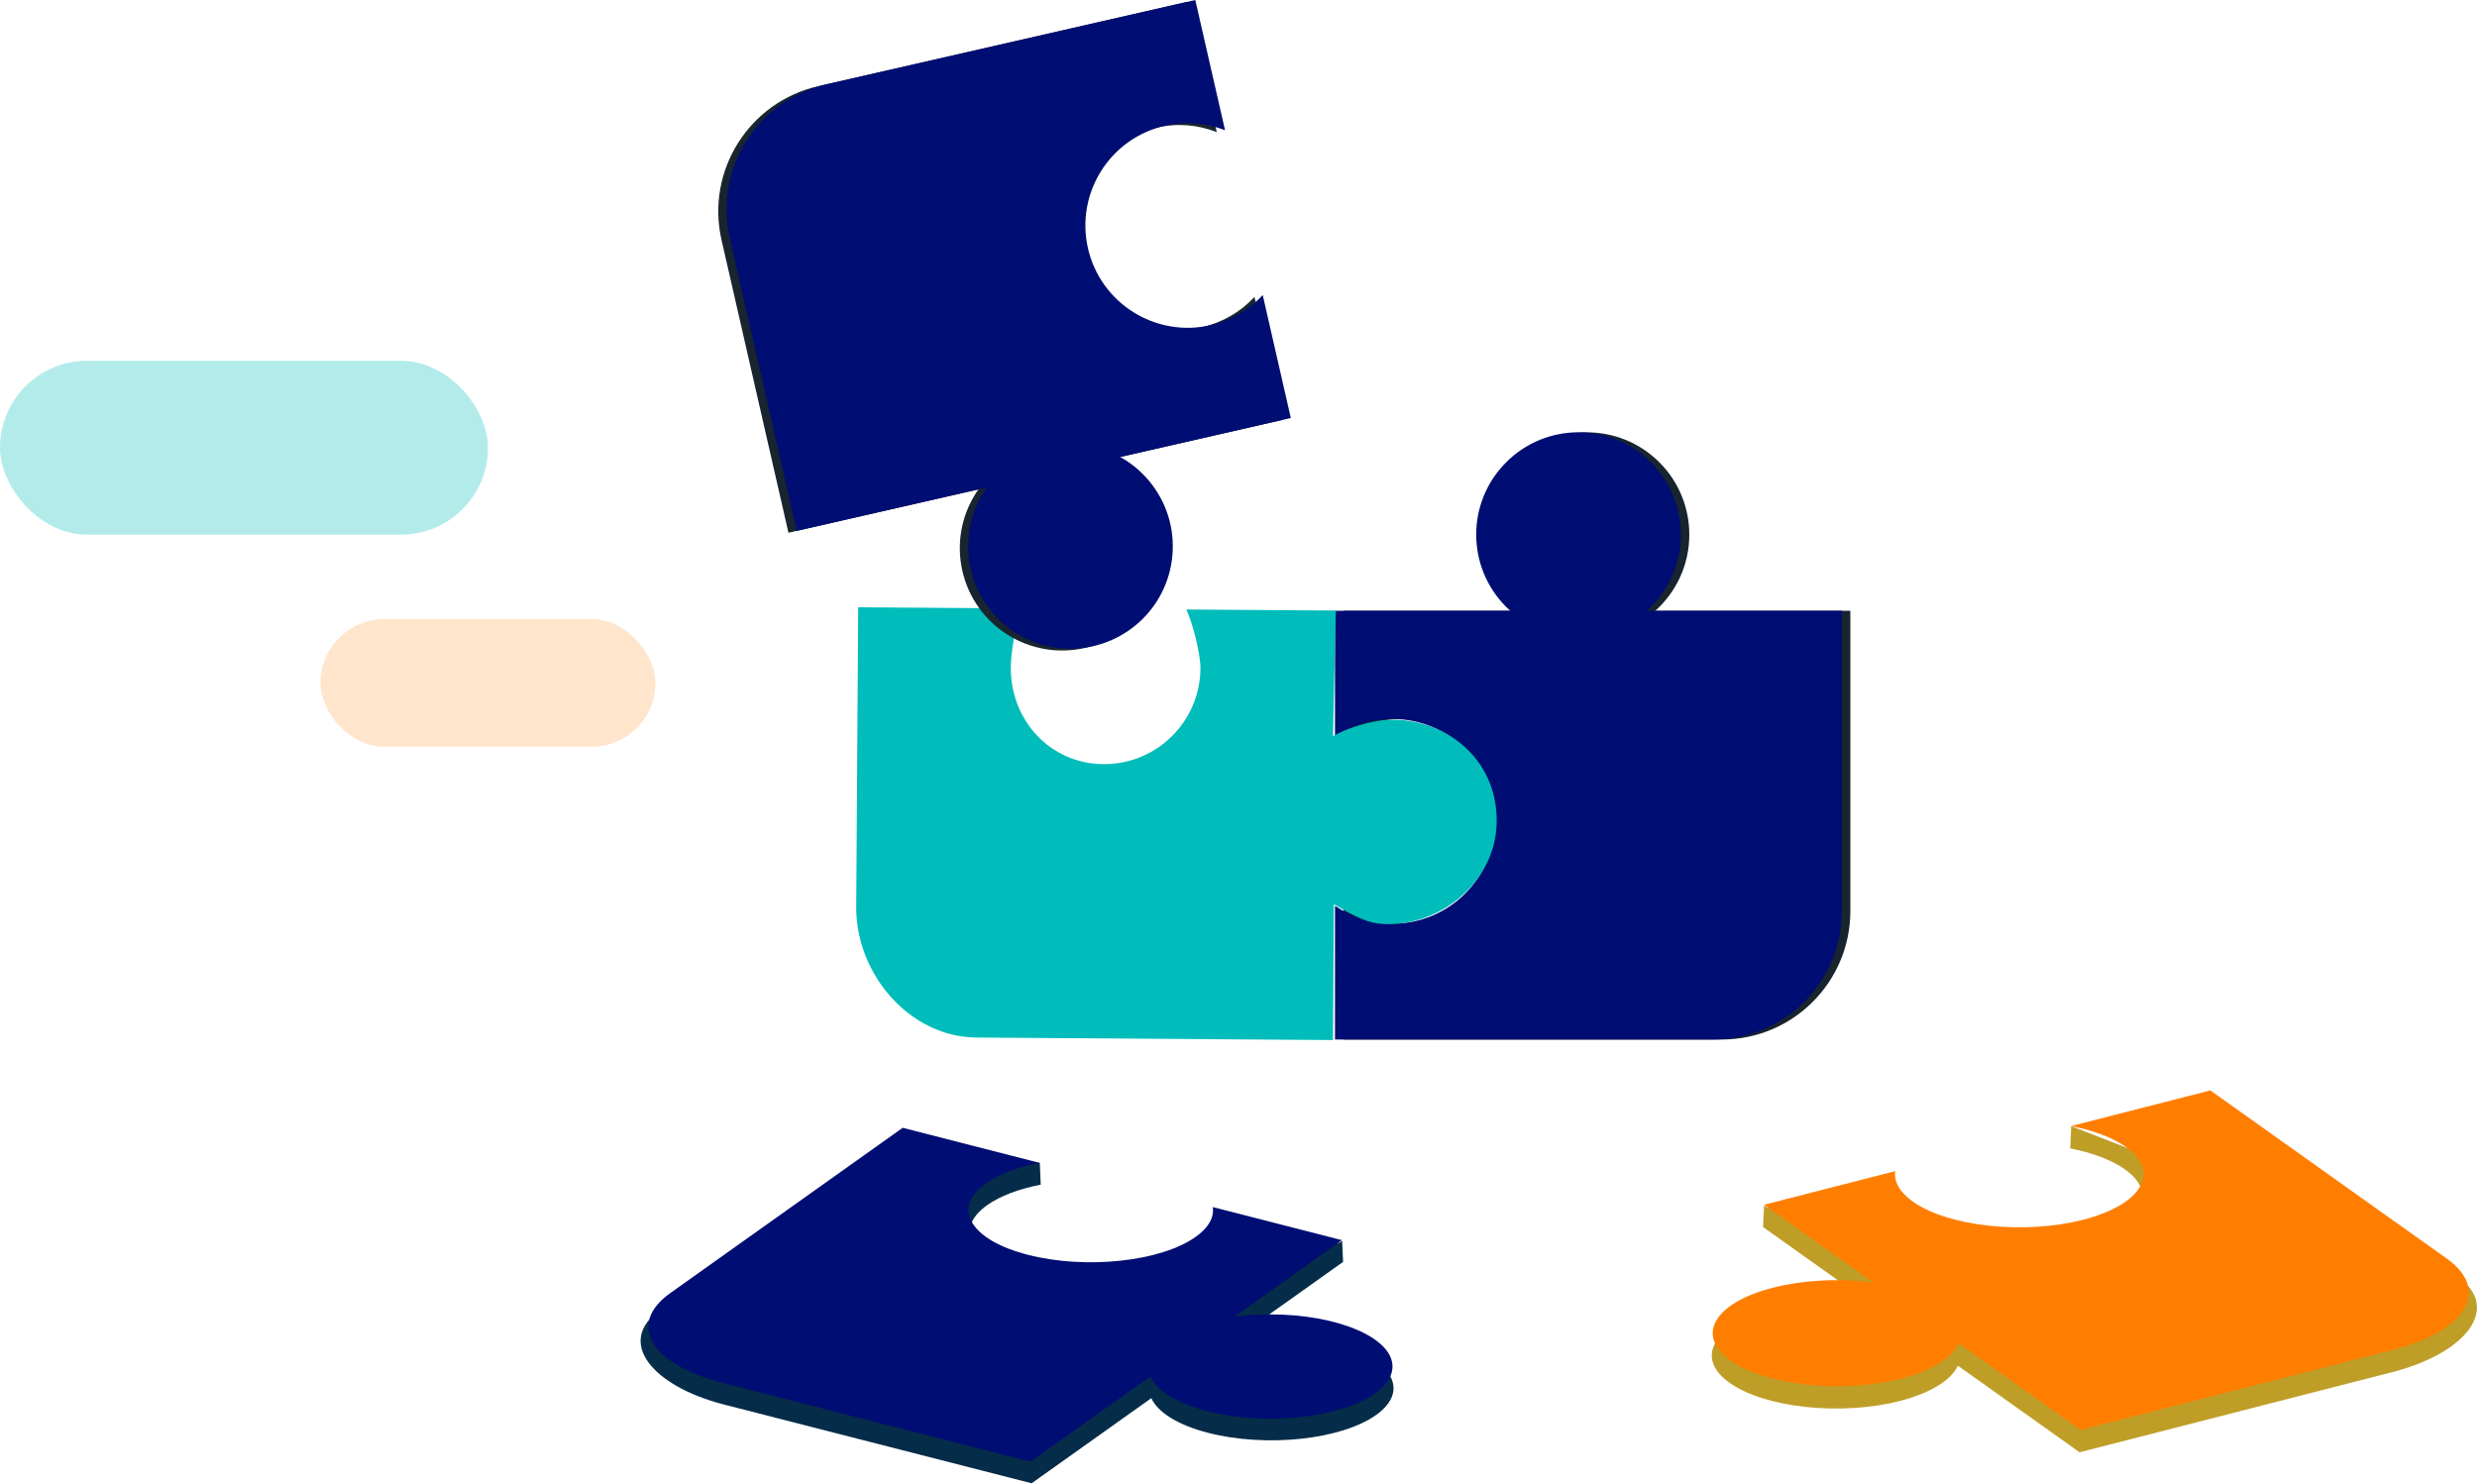 <?xml version="1.0" encoding="UTF-8"?>
<svg id="Layer_2" data-name="Layer 2" xmlns="http://www.w3.org/2000/svg" viewBox="0 0 236.53 141.69">
  <defs>
    <style>
      .cls-1 {
        fill: #18242e;
      }

      .cls-2, .cls-3 {
        fill: #00bcba;
      }

      .cls-4 {
        fill: #000d73;
      }

      .cls-5 {
        opacity: .2;
      }

      .cls-5, .cls-6 {
        fill: #ff7e00;
      }

      .cls-7 {
        fill: #052c48;
      }

      .cls-8 {
        fill: #bf9e28;
      }

      .cls-3 {
        opacity: .3;
      }
    </style>
  </defs>
  <g id="Layer_1-2" data-name="Layer 1">
    <rect class="cls-5" x="30.6" y="59.13" width="31.99" height="12.19" rx="6.1" ry="6.1"/>
    <rect class="cls-3" x="0" y="34.46" width="46.6" height="16.6" rx="8.3" ry="8.3"/>
    <g>
      <g>
        <g>
          <circle class="cls-1" cx="151.55" cy="51.06" r="9.77" transform="translate(15.82 135.64) rotate(-50.55)"/>
          <path class="cls-1" d="m133.8,88.21c5.4,0,9.77-4.37,9.77-9.77s-4.37-9.77-9.77-9.77c-2.04,0-3.94.63-5.51,1.7v-12.04h48.4v28.68c0,6.77-5.49,12.27-12.27,12.27h-36.13v-12.77c1.57,1.07,3.46,1.7,5.51,1.7Z"/>
        </g>
        <g>
          <circle class="cls-4" cx="150.74" cy="51.06" r="9.77" transform="translate(8.04 121.54) rotate(-45)"/>
          <path class="cls-4" d="m132.99,88.21c5.4,0,9.77-4.37,9.77-9.77s-4.37-9.77-9.77-9.77c-2.04,0-3.94.63-5.51,1.7v-12.04h48.4v28.68c0,6.77-5.49,12.27-12.27,12.27h-36.13v-12.77c1.57,1.07,3.46,1.7,5.51,1.7Z"/>
        </g>
      </g>
      <path class="cls-2" d="m97.62,58.09c-.6,1.21-1.09,4.18-1.1,5.62-.04,5.08,3.75,9.23,8.84,9.27,5.08.04,9.24-4.06,9.27-9.14.01-1.44-.77-4.42-1.35-5.63l14.28.1s-.15,6.06-.27,11.99c1.36-.77,3.64-1.49,5.31-1.55,5.17-.21,10.32,3.49,10.32,9.62s-5.85,10.34-11.15,9.85c-1.59-.15-3.1-1.13-4.4-1.86l-.08,12.97-34.05-.24c-6.38-.04-11.52-6.08-11.48-12.46l.19-28.63,15.67.11Z"/>
      <g>
        <path class="cls-8" d="m234.68,121.91l-36.9-14.36-.09,2.13c2.09.41,3.93,1.09,5.21,1.99,3.37,2.4,1.55,5.51-4.07,6.95-5.62,1.44-12.9.66-16.27-1.74-1.28-.91-14.25-.84-14.11-1.82l-.09,2.13,10.43,7.42c-3.1-.4-6.57-.27-9.57.5-5.62,1.44-7.44,4.55-4.07,6.95,3.37,2.4,10.65,3.18,16.27,1.74,3-.77,4.91-2.01,5.54-3.37l11.62,8.27,29.85-7.65c7.05-1.81,10.48-6.12,6.25-9.13Z"/>
        <g>
          <path class="cls-6" d="m169.31,122.98c5.62-1.44,12.9-.66,16.27,1.74,3.37,2.4,1.55,5.51-4.07,6.95-5.62,1.44-12.9.66-16.27-1.74-3.37-2.4-1.55-5.51,4.07-6.95Z"/>
          <path class="cls-6" d="m202.99,109.54c3.37,2.4,1.55,5.51-4.07,6.95-5.62,1.44-12.9.66-16.27-1.74-1.28-.91-1.81-1.92-1.67-2.9l-12.53,3.21,30.22,21.5,29.85-7.65c7.05-1.81,9.34-5.71,5.11-8.72l-22.56-16.05-13.29,3.4c2.09.41,3.93,1.09,5.21,1.99Z"/>
        </g>
      </g>
      <g>
        <path class="cls-7" d="m62.98,125.18l27.22-14.13h9.09l.09,2.09c-2.06.4-3.87,1.07-5.12,1.96-3.32,2.36-1.52,5.42,4,6.83,5.53,1.42,12.69.65,16.01-1.71,1.26-.89,14.02-.82,13.89-1.79l.09,2.09-10.27,7.3c3.05-.4,6.47-.26,9.42.49,5.53,1.42,7.32,4.47,4,6.83-3.32,2.36-10.48,3.12-16.01,1.71-2.95-.76-4.84-1.98-5.45-3.32l-11.43,8.13-29.37-7.52c-6.94-1.78-10.31-6.03-6.15-8.99Z"/>
        <g>
          <ellipse class="cls-4" cx="121.3" cy="130.51" rx="11.67" ry="4.98"/>
          <path class="cls-4" d="m94.16,113.01c-3.32,2.36-1.52,5.42,4,6.83,5.53,1.42,12.69.65,16.01-1.71,1.26-.89,1.78-1.89,1.64-2.85l12.33,3.16-29.74,21.16-29.37-7.52c-6.94-1.78-9.19-5.62-5.03-8.58l22.2-15.79,13.07,3.35c-2.06.4-3.87,1.07-5.12,1.96Z"/>
        </g>
      </g>
      <g>
        <g>
          <path class="cls-1" d="m110.95,50.18c-1.2-5.26-6.44-8.55-11.7-7.35-5.26,1.2-8.55,6.44-7.35,11.7,1.2,5.26,6.44,8.55,11.7,7.35,5.26-1.2,8.55-6.44,7.35-11.7Z"/>
          <path class="cls-1" d="m110.45,12.19c-5.26,1.2-8.55,6.44-7.35,11.7,1.2,5.26,6.44,8.55,11.7,7.35,1.99-.46,3.7-1.49,4.99-2.88l2.68,11.74-47.18,10.78-6.39-27.96c-1.51-6.6,2.62-13.18,9.23-14.69L113.35.18l2.84,12.44c-1.77-.7-3.76-.89-5.75-.43Z"/>
        </g>
        <g>
          <circle class="cls-4" cx="102.22" cy="52.18" r="9.77" transform="translate(-10.72 72.58) rotate(-37.28)"/>
          <path class="cls-4" d="m111.24,12.01c-5.26,1.2-8.55,6.44-7.35,11.7,1.2,5.26,6.44,8.55,11.7,7.35,1.99-.46,3.7-1.49,4.99-2.88l2.68,11.74-47.18,10.78-6.39-27.96c-1.51-6.6,2.62-13.18,9.23-14.69L114.14,0l2.84,12.44c-1.77-.7-3.76-.89-5.75-.43Z"/>
        </g>
      </g>
    </g>
  </g>
</svg>